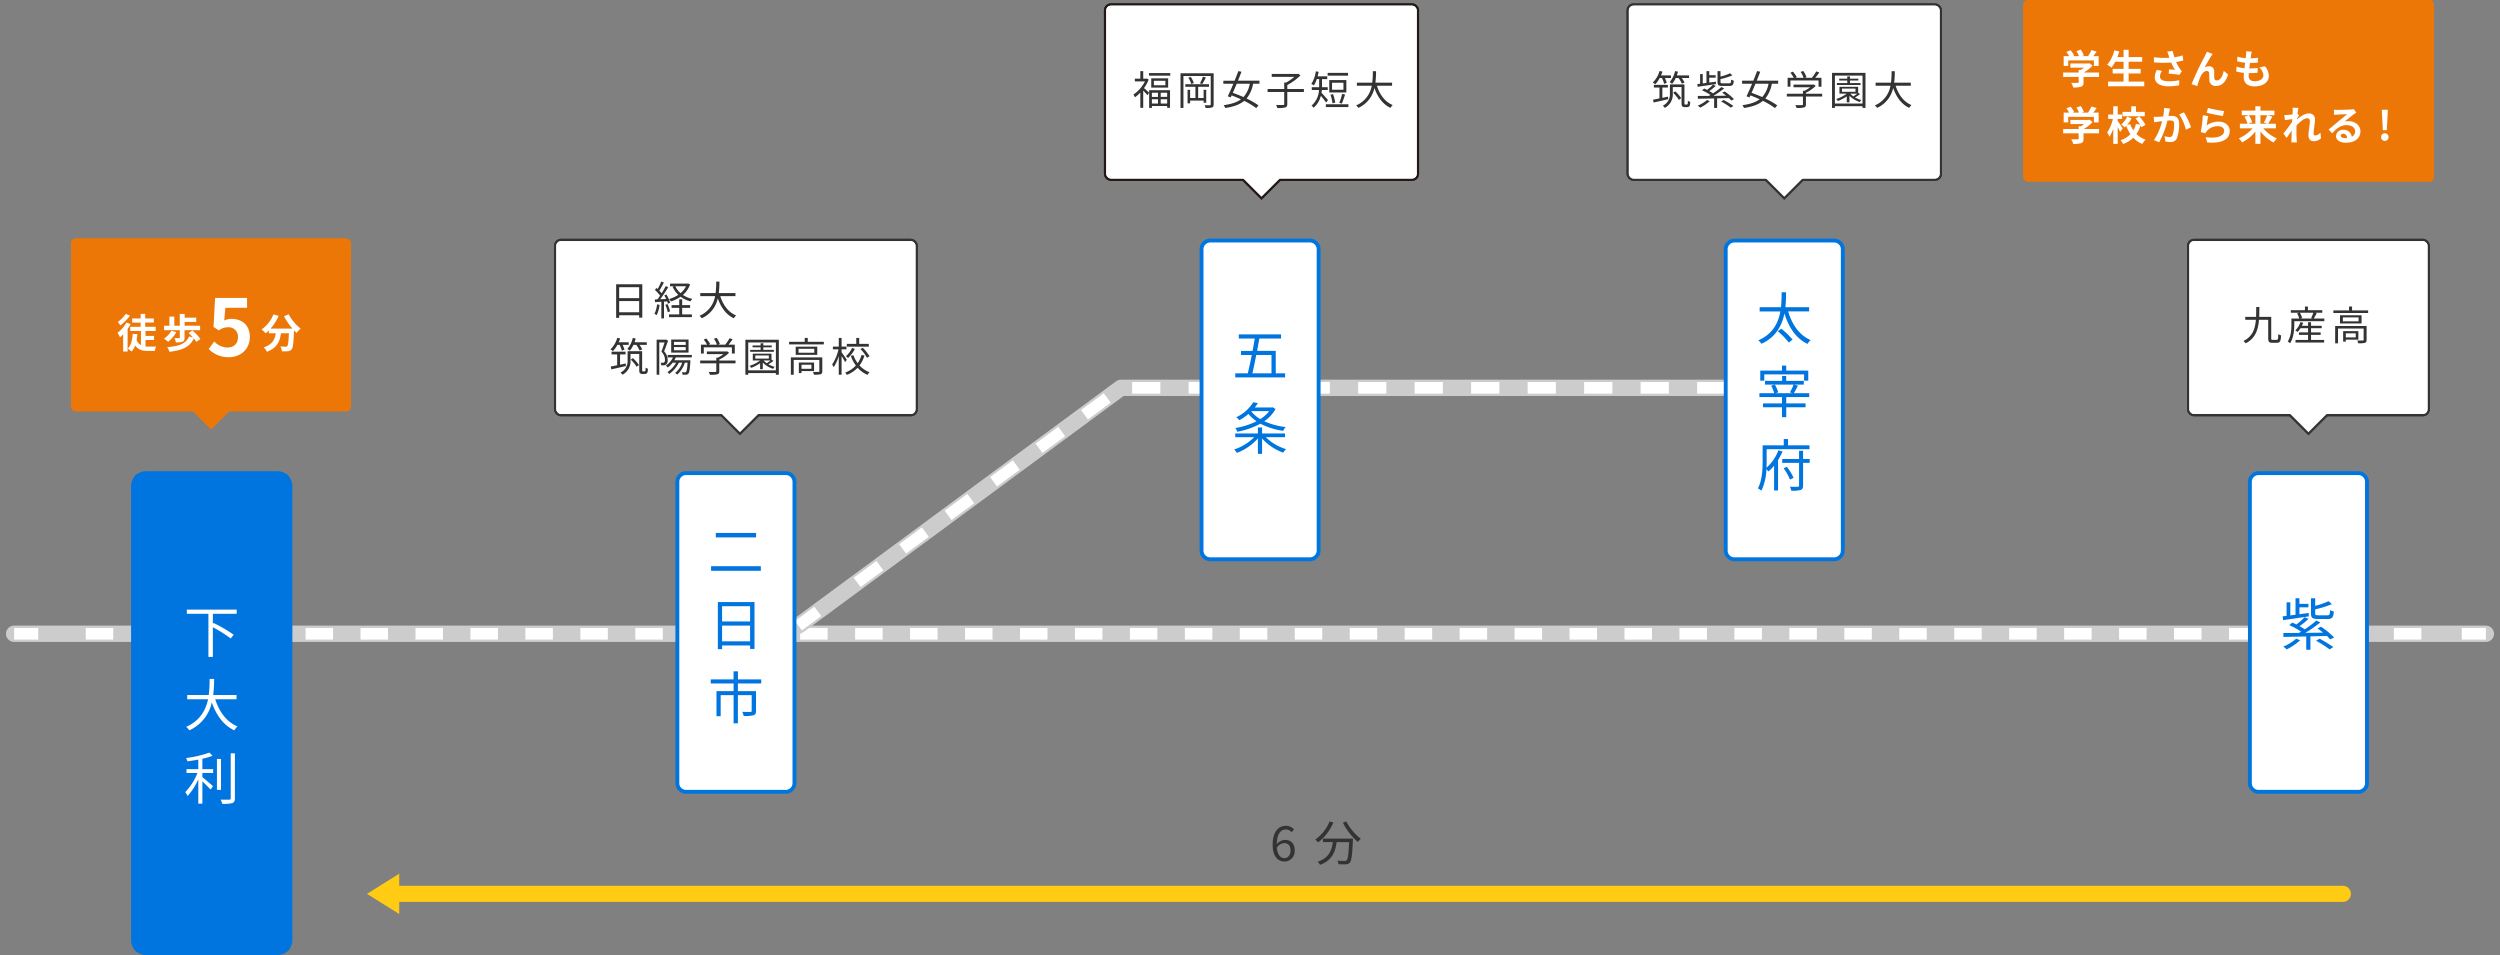 <svg id="nishitetsu_dazaifu" xmlns="http://www.w3.org/2000/svg" xmlns:xlink="http://www.w3.org/1999/xlink" width="1072.24" height="409.616" viewBox="0 0 1072.24 409.616">
  <rect x="0" y="0" width="1072.24" height="409.616" fill="#808080" stroke="none"/>
  <defs>
    <clipPath id="clip-path">
      <rect id="長方形_10237" data-name="長方形 10237" width="1072.24" height="409.616" fill="none"/>
    </clipPath>
  </defs>
  <g id="グループ_6783" data-name="グループ 6783">
    <g id="グループ_6782" data-name="グループ 6782" clip-path="url(#clip-path)">
      <line id="線_634" data-name="線 634" x2="1060.135" transform="translate(6.053 271.823)" fill="none" stroke="#ccc" stroke-linecap="round" stroke-linejoin="round" stroke-width="7"/>
      <line id="線_635" data-name="線 635" x2="10.345" transform="translate(6.053 271.823)" fill="none" stroke="#fff" stroke-miterlimit="10" stroke-width="5"/>
    </g>
  </g>
  <line id="線_636" data-name="線 636" x2="1008.871" transform="translate(36.779 271.823)" fill="none" stroke="#fff" stroke-miterlimit="10" stroke-width="5" stroke-dasharray="11.785 11.785"/>
  <g id="グループ_6785" data-name="グループ 6785">
    <g id="グループ_6784" data-name="グループ 6784" clip-path="url(#clip-path)">
      <line id="線_637" data-name="線 637" x2="10.345" transform="translate(1055.841 271.823)" fill="none" stroke="#fff" stroke-miterlimit="10" stroke-width="5"/>
    </g>
  </g>
  <path id="パス_12869" data-name="パス 12869" d="M198.01,198.214,336.359,96.181h288.8" transform="translate(144.421 70.151)" fill="none" stroke="#ccc" stroke-linecap="round" stroke-linejoin="round" stroke-width="7"/>
  <line id="線_638" data-name="線 638" y1="6.141" x2="8.325" transform="translate(342.431 262.224)" fill="none" stroke="#fff" stroke-miterlimit="10" stroke-width="5"/>
  <path id="パス_12870" data-name="パス 12870" d="M212.576,179.637,325.735,96.181H593.717" transform="translate(155.045 70.151)" fill="none" stroke="#fff" stroke-miterlimit="10" stroke-width="5" stroke-dasharray="12.116 12.116"/>
  <line id="線_639" data-name="線 639" x2="10.345" transform="translate(759.238 166.332)" fill="none" stroke="#fff" stroke-miterlimit="10" stroke-width="5"/>
  <g id="グループ_6787" data-name="グループ 6787">
    <g id="グループ_6786" data-name="グループ 6786" clip-path="url(#clip-path)">
      <path id="長方形_10239" data-name="長方形 10239" d="M2.146,0H48.079a2.145,2.145,0,0,1,2.145,2.145v132.4a2.146,2.146,0,0,1-2.146,2.146H2.146A2.146,2.146,0,0,1,0,134.544V2.146A2.146,2.146,0,0,1,2.146,0Z" transform="translate(964.965 202.923)" fill="#fff"/>
      <path id="パス_12871" data-name="パス 12871" d="M604.852,118.52a2.883,2.883,0,0,1,2.879,2.879v129.27a2.883,2.883,0,0,1-2.879,2.879h-42.8a2.882,2.882,0,0,1-2.879-2.879V121.4a2.882,2.882,0,0,1,2.879-2.879Zm0-1.66h-42.8a4.552,4.552,0,0,0-4.54,4.54v129.27a4.552,4.552,0,0,0,4.54,4.54h42.8a4.552,4.552,0,0,0,4.54-4.54V121.4a4.552,4.552,0,0,0-4.54-4.54" transform="translate(406.627 85.233)" fill="#0074df"/>
      <path id="パス_12872" data-name="パス 12872" d="M577.319,156.146c-3.95.6-8.116,1.211-11,1.622l-.194-1.648c.508-.047,1.065-.119,1.672-.192v-5.814h1.6v5.62l2.231-.291v-7.075H573.3v2.423h3.851v1.479H573.3v2.955l4-.534Zm-3.708,10.246a25.557,25.557,0,0,1-5.766,3.924,10.665,10.665,0,0,0-1.477-1.211,19.533,19.533,0,0,0,5.548-3.391Zm4.41-1.671v5.74h-1.793v-5.693c-3.732.073-7.172.145-9.762.194l-.073-1.695c1.842,0,4.142,0,6.71-.024.29-.169.605-.363.92-.557a37.562,37.562,0,0,0-5.062-2.81l1.307-1.065c.533.24,1.14.531,1.721.821a28.635,28.635,0,0,0,3.535-3.123l1.65.7a29.508,29.508,0,0,1-3.829,3.149c.847.46,1.622.922,2.252,1.333a44.868,44.868,0,0,0,4.968-3.756l1.719.8a62.011,62.011,0,0,1-6.443,4.481c2.445-.024,5.013-.048,7.606-.1-.8-.629-1.622-1.261-2.4-1.792l1.5-.752a32.2,32.2,0,0,1,5.62,4.628l-1.648.823a15.866,15.866,0,0,0-1.428-1.479Zm3.2-7.462c-2.349,0-2.956-.484-2.956-2.4v-6.494h1.8v3.27a32.774,32.774,0,0,0,5.764-2.011l1.38,1.283a43.219,43.219,0,0,1-7.144,2.229v1.7c0,.7.145.847,1.306.847h3.926c.9,0,1.09-.313,1.162-2.227a6.851,6.851,0,0,0,1.622.629c-.218,2.518-.775,3.173-2.615,3.173Zm.752,8.455a62.212,62.212,0,0,1,5.862,3.585l-1.575,1.017a48.12,48.12,0,0,0-5.837-3.73Z" transform="translate(412.911 108.215)" fill="#0074df"/>
      <path id="長方形_10240" data-name="長方形 10240" d="M3.19,0H64.181a3.19,3.19,0,0,1,3.19,3.19V202.529a3.191,3.191,0,0,1-3.191,3.191H3.191A3.191,3.191,0,0,1,0,202.529V3.19A3.19,3.19,0,0,1,3.19,0Z" transform="translate(57.125 202.996)" fill="#0074df"/>
      <path id="パス_12873" data-name="パス 12873" d="M95.266,118.664a4.621,4.621,0,0,1,4.614,4.616V317.964a4.621,4.621,0,0,1-4.614,4.616H38.929a4.619,4.619,0,0,1-4.614-4.616V123.279a4.619,4.619,0,0,1,4.614-4.616Zm0-1.8H38.929a6.437,6.437,0,0,0-6.418,6.419V317.964a6.437,6.437,0,0,0,6.418,6.419H95.266a6.437,6.437,0,0,0,6.418-6.419V123.279a6.437,6.437,0,0,0-6.418-6.419" transform="translate(23.712 85.233)" fill="#0074df"/>
      <path id="パス_12874" data-name="パス 12874" d="M57.5,152.985V157.3l.315-.365a59.89,59.89,0,0,1,8.6,5.017l-1.259,1.622A55.109,55.109,0,0,0,57.5,158.75v12.742H55.591V152.985H46.337v-1.792H67.726v1.792Z" transform="translate(33.796 110.274)" fill="#fff"/>
      <path id="パス_12875" data-name="パス 12875" d="M58.654,177.1c1.7,5.33,4.846,9.716,9.522,11.63a9.14,9.14,0,0,0-1.358,1.695c-4.652-2.2-7.727-6.492-9.641-11.991a16.954,16.954,0,0,1-9.665,11.991,5.2,5.2,0,0,0-1.358-1.477c6.008-2.617,8.431-7.269,9.425-11.848H46.64v-1.84h9.23a51.632,51.632,0,0,0,.363-6.879h1.939a56.669,56.669,0,0,1-.389,6.879h10v1.84Z" transform="translate(33.663 122.813)" fill="#fff"/>
      <path id="パス_12876" data-name="パス 12876" d="M53.285,193.763h4.626v1.648H53.285v1.767c1.091.849,3.851,3.224,4.553,3.853L56.8,202.508c-.726-.8-2.278-2.35-3.512-3.488v9.543H51.54v-10.44a26.048,26.048,0,0,1-4.6,7.147,11.705,11.705,0,0,0-.994-1.672,25.2,25.2,0,0,0,5.233-8.187h-4.7v-1.648H51.54v-4.093c-1.574.291-3.173.533-4.674.751a5.156,5.156,0,0,0-.559-1.428,47.429,47.429,0,0,0,10.006-2.35l1.332,1.382a29.573,29.573,0,0,1-4.36,1.283Zm7.995,8.866H59.535v-13.25H61.28Zm5.958-15.649v19.234c0,1.236-.339,1.793-1.09,2.108a16.5,16.5,0,0,1-4.36.313,7.178,7.178,0,0,0-.655-1.814c1.7.047,3.222.047,3.684.022.436,0,.629-.145.629-.605V186.98Z" transform="translate(33.51 136.129)" fill="#fff"/>
      <path id="長方形_10241" data-name="長方形 10241" d="M2.146,0H48.079a2.145,2.145,0,0,1,2.145,2.145v132.4a2.146,2.146,0,0,1-2.146,2.146H2.146A2.146,2.146,0,0,1,0,134.544V2.146A2.146,2.146,0,0,1,2.146,0Z" transform="translate(515.331 103.176)" fill="#fff"/>
      <path id="パス_12877" data-name="パス 12877" d="M344.852,60.841a2.883,2.883,0,0,1,2.879,2.879V192.99a2.883,2.883,0,0,1-2.879,2.879h-42.8a2.882,2.882,0,0,1-2.879-2.879V63.721a2.882,2.882,0,0,1,2.879-2.879Zm0-1.66h-42.8a4.552,4.552,0,0,0-4.54,4.54V192.99a4.552,4.552,0,0,0,4.54,4.54h42.8a4.552,4.552,0,0,0,4.54-4.54V63.721a4.552,4.552,0,0,0-4.54-4.54" transform="translate(216.993 43.164)" fill="#0074df"/>
      <path id="パス_12878" data-name="パス 12878" d="M327.74,99.627v1.743H306.35V99.627h5.4c.533-2.2,1.138-4.993,1.7-7.85h-4.628V90.01h4.965c.365-1.842.678-3.633.946-5.306h-6.857V82.935H326V84.7h-9.3c-.289,1.672-.631,3.488-.968,5.306h7.993v9.617Zm-12.379-7.85c-.557,2.883-1.138,5.667-1.646,7.85H321.9v-7.85Z" transform="translate(223.44 60.49)" fill="#0074df"/>
      <path id="パス_12879" data-name="パス 12879" d="M319.674,114.757a20.8,20.8,0,0,0,8.673,5.11,6.45,6.45,0,0,0-1.211,1.527,22.635,22.635,0,0,1-9.084-6.079V121.9h-1.793V115.29a23.159,23.159,0,0,1-9.012,6.2,7.49,7.49,0,0,0-1.162-1.479,21.623,21.623,0,0,0,8.576-5.256h-8.118v-1.6h9.716v-2.592h1.793v2.592h9.835v1.6Zm4.144-12.112a14.986,14.986,0,0,1-4.846,5.257,30.529,30.529,0,0,0,9.205,2.5,6.264,6.264,0,0,0-1.067,1.622,30.288,30.288,0,0,1-9.785-3.077,32.751,32.751,0,0,1-9.909,3.464,5.932,5.932,0,0,0-.821-1.6,31.827,31.827,0,0,0,9.083-2.883,16.633,16.633,0,0,1-3.464-3.149,20.92,20.92,0,0,1-3.948,2.689,5.879,5.879,0,0,0-1.285-1.285,16.8,16.8,0,0,0,7.268-6.419l2.009.363a15.585,15.585,0,0,1-1.332,1.868h7.388l.315-.073Zm-10.393,1.043a13.873,13.873,0,0,0,3.853,3.293,14.248,14.248,0,0,0,3.851-3.414h-7.583Z" transform="translate(223.246 72.762)" fill="#0074df"/>
      <path id="長方形_10242" data-name="長方形 10242" d="M2.146,0H48.079a2.145,2.145,0,0,1,2.145,2.145v132.4a2.146,2.146,0,0,1-2.146,2.146H2.146A2.146,2.146,0,0,1,0,134.544V2.146A2.146,2.146,0,0,1,2.146,0Z" transform="translate(740.148 103.176)" fill="#fff"/>
      <path id="パス_12880" data-name="パス 12880" d="M474.852,60.841a2.883,2.883,0,0,1,2.879,2.879V192.99a2.883,2.883,0,0,1-2.879,2.879h-42.8a2.882,2.882,0,0,1-2.879-2.879V63.721a2.882,2.882,0,0,1,2.879-2.879Zm0-1.66h-42.8a4.552,4.552,0,0,0-4.54,4.54V192.99a4.552,4.552,0,0,0,4.54,4.54h42.8a4.552,4.552,0,0,0,4.54-4.54V63.721a4.552,4.552,0,0,0-4.54-4.54" transform="translate(311.81 43.164)" fill="#0074df"/>
      <path id="パス_12881" data-name="パス 12881" d="M448.886,80.7c1.646,5.62,4.82,10.221,9.617,12.28a8.029,8.029,0,0,0-1.333,1.65c-4.917-2.352-8.042-7.051-9.883-13.083-1.019,5.038-3.538,10.15-9.885,13.031a5.412,5.412,0,0,0-1.33-1.475c6.3-2.715,8.6-7.607,9.47-12.4h-8.889V78.885h9.157a61.433,61.433,0,0,0,.266-6.4h1.913c-.024,1.866-.048,4.069-.292,6.4h10.176V80.7Zm-2.955,7.412a32.139,32.139,0,0,1,4.844,4.674l-1.6,1.261a32.784,32.784,0,0,0-4.749-4.87Z" transform="translate(318.053 52.871)" fill="#0074df"/>
      <path id="パス_12882" data-name="パス 12882" d="M447.857,104.17v2.713h8.285v1.648h-8.285v4.263H446.04v-4.263H437.9v-1.648h8.14V104.17h-9.69V102.5H442.7a17.991,17.991,0,0,0-1.307-3.246l1.574-.412a13.281,13.281,0,0,1,1.454,3.319l-1.164.339h7.293l-1.115-.339a21.845,21.845,0,0,0,1.575-3.343H438.749v-1.6h7.341V95.136h1.745v2.082h7.557v1.6H451.2l1.671.46c-.581,1.138-1.235,2.374-1.769,3.222h6.613v1.672Zm-9.423-7.049h-1.719V92.808h9.325V90.676h1.818v2.132H457.3v4.313h-1.793V94.456H438.434Z" transform="translate(318.257 66.136)" fill="#0074df"/>
      <path id="パス_12883" data-name="パス 12883" d="M446.533,114.22a26.851,26.851,0,0,1-1.913,3.684v13.031h-1.7V120.3a15.905,15.905,0,0,1-2.47,2.494,12.724,12.724,0,0,0-.823-.993,23.282,23.282,0,0,1-2.158,9.252,7.146,7.146,0,0,0-1.5-1.015c1.864-3.441,2.034-8.31,2.034-11.8v-6.66h9.06v-2.689h1.84v2.689h9.207v1.672H439.726v4.987c0,.9-.024,1.914-.071,2.955a18.6,18.6,0,0,0,5.086-7.46Zm11.652,4.87h-2.834v9.738c0,1.089-.266,1.624-1.017,1.888a12.854,12.854,0,0,1-4.069.316,5.218,5.218,0,0,0-.581-1.7c1.549.048,2.955.024,3.367.024.436-.024.581-.145.581-.557V119.09h-7.218v-1.648h7.218V113.93h1.719v3.512h2.834Zm-8.455,7.17a22.592,22.592,0,0,0-2.736-4.846l1.428-.6a22.4,22.4,0,0,1,2.857,4.723Z" transform="translate(317.982 79.422)" fill="#0074df"/>
      <rect id="長方形_10243" data-name="長方形 10243" width="133.161" height="74.115" rx="2" transform="translate(474.468 2.445)" fill="none" stroke="#231815" stroke-width="2"/>
      <rect id="長方形_10244" data-name="長方形 10244" width="133.161" height="74.115" rx="2" transform="translate(474.468 2.445)" fill="none" stroke="#231815" stroke-width="2"/>
      <rect id="長方形_10245" data-name="長方形 10245" width="25.724" height="25.724" transform="translate(522.859 66.184) rotate(-45)" fill="none" stroke="#231815" stroke-width="2"/>
      <rect id="長方形_10246" data-name="長方形 10246" width="133.161" height="74.115" rx="2" transform="translate(474.468 2.445)" fill="#fff"/>
      <rect id="長方形_10247" data-name="長方形 10247" width="133.161" height="74.115" rx="2" transform="translate(474.468 2.445)" fill="#fff"/>
      <rect id="長方形_10248" data-name="長方形 10248" width="25.724" height="25.724" transform="translate(522.859 66.184) rotate(-45)" fill="#fff"/>
      <path id="パス_12884" data-name="パス 12884" d="M287.848,25.822H296.8v7.535h-1.228V32.6h-6.551v.813h-1.174V26.929l-.726,1.036c-.361-.465-1.176-1.347-1.814-1.987v7.4h-1.245V26.825a14.5,14.5,0,0,1-2.316,2.039,5.814,5.814,0,0,0-.657-1.159,15.013,15.013,0,0,0,4.962-5.667h-4.339V20.863h2.35V17.646h1.245v3.217h1.384l.24-.052.709.465a15.993,15.993,0,0,1-2.006,3.649c.605.465,1.85,1.607,2.214,1.968Zm9.057-6.24h-9.126V18.476H296.9Zm-.9,5.133h-7.26V20.74h7.26Zm-6.983,3.976h2.629v-1.78h-2.629Zm0,2.852h2.629V29.694h-2.629Zm5.792-9.766h-4.927V23.7h4.927Zm.759,5.134h-2.765v1.78h2.765Zm0,2.781h-2.765v1.849h2.765Z" transform="translate(205.016 12.87)" fill="#333"/>
      <path id="パス_12885" data-name="パス 12885" d="M306.987,31.492c0,.761-.19,1.14-.707,1.349a8.749,8.749,0,0,1-2.748.208,4.7,4.7,0,0,0-.451-1.176c1.02.052,1.971.035,2.248.017.294-.017.4-.1.4-.415V19.359h-11.7V33.032H292.78V18.166h14.207Zm-4.3-.69v-.917h-5.788V31.06H295.8V25.253h1.09v3.526h2.281v-4.8h-4.322V22.868h10.163v1.107h-4.667v4.8h2.333V25.253h1.124V30.8Zm-5.563-11.08a8.188,8.188,0,0,1,1.347,2.644l-1.089.4a8.748,8.748,0,0,0-1.278-2.679Zm6.532.259a27.577,27.577,0,0,1-1.572,2.817l-.986-.329a16.275,16.275,0,0,0,1.3-2.834Z" transform="translate(213.542 13.25)" fill="#333"/>
      <path id="パス_12886" data-name="パス 12886" d="M316.156,23.039a13.531,13.531,0,0,1-2.8,6.343,32.256,32.256,0,0,1,5.115,2.938L317.5,33.5a31.883,31.883,0,0,0-5.167-3.111c-1.866,1.555-4.458,2.523-8.125,3.059a4.662,4.662,0,0,0-.673-1.211c3.319-.448,5.686-1.243,7.414-2.523-1.332-.605-2.7-1.174-3.993-1.66-.138.294-.277.588-.4.849l-1.262-.469c.692-1.416,1.556-3.369,2.4-5.392h-4.3v-1.3h4.839c.586-1.435,1.141-2.852,1.589-4.1l1.366.24c-.448,1.195-.968,2.508-1.52,3.856h9.212v1.3Zm-7.018,0c-.571,1.366-1.141,2.713-1.677,3.907,1.453.5,3.025,1.122,4.564,1.816a11.6,11.6,0,0,0,2.713-5.722Z" transform="translate(221.288 12.871)" fill="#333"/>
      <path id="パス_12887" data-name="パス 12887" d="M329.943,26.109h-7.12v5.167c0,.865-.225,1.262-.865,1.47a12.731,12.731,0,0,1-3.405.225A6.091,6.091,0,0,0,318,31.657c1.384.052,2.663.052,3.025.036.38-.017.484-.1.484-.417V26.109H314.37V24.831h7.139V22.064h.813a21.892,21.892,0,0,0,3.559-2.454H316.15V18.365h11.082l.31-.069.932.711a26.053,26.053,0,0,1-5.65,4.13v1.695h7.12Z" transform="translate(229.289 13.344)" fill="#333"/>
      <path id="パス_12888" data-name="パス 12888" d="M331.546,31.083a32.785,32.785,0,0,0-2.246-2.905,9.658,9.658,0,0,1-3.128,5.134,3.555,3.555,0,0,0-.865-.9,9.489,9.489,0,0,0,3.2-6.724H325.41V24.5h3.163V21.023h-1a13.513,13.513,0,0,1-1.245,2.7,8.51,8.51,0,0,0-1.107-.623,13.265,13.265,0,0,0,1.92-5.409l1.226.225c-.121.657-.275,1.314-.45,1.935h4.131v1.176H329.8V24.5h2.454V25.69h-2.523c-.036.4-.086.794-.156,1.192.69.726,2.385,2.646,2.8,3.146Zm9.576,1.935H331.46V31.807h9.662Zm-.156-13.465h-8.745V18.361h8.745Zm-.726,7.208h-7.327V21.438h7.327Zm-5.928,4.65a19.172,19.172,0,0,0-.88-3.682l1.088-.277a17.146,17.146,0,0,1,.951,3.665Zm4.683-8.834H334.1V25.6h4.891Zm-1.779,8.661a24.31,24.31,0,0,0,1.211-3.889l1.278.294c-.432,1.314-.967,2.921-1.4,3.87Z" transform="translate(237.203 12.9)" fill="#333"/>
      <path id="パス_12889" data-name="パス 12889" d="M345.238,23.88c1.209,3.8,3.457,6.931,6.793,8.3a6.555,6.555,0,0,0-.968,1.211c-3.319-1.574-5.513-4.633-6.878-8.555a12.1,12.1,0,0,1-6.9,8.555,3.678,3.678,0,0,0-.967-1.055,11.216,11.216,0,0,0,6.722-8.451h-6.376V22.566h6.585a37.107,37.107,0,0,0,.259-4.91h1.382a40.457,40.457,0,0,1-.275,4.91h7.137V23.88Z" transform="translate(245.299 12.878)" fill="#333"/>
      <rect id="長方形_10249" data-name="長方形 10249" width="102.159" height="74.115" rx="2" transform="translate(938.997 103.427)" fill="none" stroke="#333" stroke-miterlimit="10" stroke-width="2"/>
      <rect id="長方形_10250" data-name="長方形 10250" width="102.159" height="74.115" rx="2" transform="translate(938.997 103.427)" fill="none" stroke="#333" stroke-miterlimit="10" stroke-width="2"/>
      <rect id="長方形_10251" data-name="長方形 10251" width="25.724" height="25.724" transform="translate(971.888 167.166) rotate(-45)" fill="none" stroke="#333" stroke-miterlimit="10" stroke-width="2"/>
      <rect id="長方形_10252" data-name="長方形 10252" width="102.159" height="74.115" rx="2" transform="translate(938.997 103.427)" fill="#fff"/>
      <rect id="長方形_10253" data-name="長方形 10253" width="102.159" height="74.115" rx="2" transform="translate(938.997 103.427)" fill="#fff"/>
      <rect id="長方形_10254" data-name="長方形 10254" width="25.724" height="25.724" transform="translate(971.888 167.166) rotate(-45)" fill="#fff"/>
      <path id="パス_12890" data-name="パス 12890" d="M570.725,90.225c.484,0,.571-.413.623-2.487a3.644,3.644,0,0,0,1.193.569c-.123,2.4-.45,3.18-1.728,3.18h-2.041c-1.33,0-1.747-.415-1.747-1.987V81.636h-3.957c-.363,4.322-1.574,7.984-5.738,10.094a3.791,3.791,0,0,0-.951-1.02c3.907-1.849,5.029-5.15,5.359-9.074h-4.564V80.358h4.65c.05-1.349.05-2.767.05-4.22h1.366c-.017,1.437-.017,2.853-.087,4.22h4.65v.017h.517v9.143c0,.6.086.707.64.707Z" transform="translate(405.802 55.532)" fill="#333"/>
      <path id="パス_12891" data-name="パス 12891" d="M583.074,81.162V82.3H570.18v1.539c0,2.262-.294,5.65-1.814,7.95a5.6,5.6,0,0,0-.986-.813c1.4-2.143,1.572-5.1,1.572-7.137v-2.68h3.355a9.536,9.536,0,0,0-.917-2.229l.88-.242h-3.576V77.584h6.067V76.029h1.261v1.555h6.172V78.69h-3.009l.64.156c-.432.813-.9,1.677-1.3,2.316Zm-5.7,9.178h5.619v1.107H570.716V90.339h5.375V88.162h-3.9V87.125h3.9V85.31h-3.25a10.948,10.948,0,0,1-1.228,1.607,7.1,7.1,0,0,0-1-.623,9.062,9.062,0,0,0,2.214-3.6l1.157.278a9.625,9.625,0,0,1-.571,1.3h2.679V82.735h1.28v1.539h4.579V85.31H577.37v1.814h4.13v1.038h-4.13ZM572.582,78.69a7.359,7.359,0,0,1,.951,2.246l-.776.225h5.269l-.6-.206a20.343,20.343,0,0,0,.934-2.265Z" transform="translate(413.825 55.453)" fill="#333"/>
      <path id="パス_12892" data-name="パス 12892" d="M593.6,77.672v1.122H578.7V77.672h6.706V76.029h1.3v1.643Zm-.656,12.616c0,.693-.157,1.074-.692,1.3a10.966,10.966,0,0,1-2.9.19,5.2,5.2,0,0,0-.415-1.193c1.105.036,2.073.036,2.387,0,.292,0,.344-.085.344-.327V85.466H580.687v6.343h-1.226V84.377h13.482Zm-2.162-7h-9.247V79.763h9.247Zm-1.278-2.61h-6.741v1.677H589.5Zm-5.479,9.539v.865h-1.141v-4.51h6.533v3.645Zm0-.949h4.251V87.505h-4.251Z" transform="translate(422.081 55.453)" fill="#333"/>
      <rect id="長方形_10255" data-name="長方形 10255" width="133.287" height="74.115" rx="2" transform="translate(698.616 2.445)" fill="none" stroke="#333" stroke-miterlimit="10" stroke-width="2"/>
      <rect id="長方形_10256" data-name="長方形 10256" width="133.287" height="74.115" rx="2" transform="translate(698.616 2.445)" fill="none" stroke="#333" stroke-miterlimit="10" stroke-width="2"/>
      <rect id="長方形_10257" data-name="長方形 10257" width="25.724" height="25.724" transform="translate(747.071 66.184) rotate(-45)" fill="none" stroke="#333" stroke-miterlimit="10" stroke-width="2"/>
      <rect id="長方形_10258" data-name="長方形 10258" width="133.287" height="74.115" rx="2" transform="translate(698.616 2.445)" fill="#fff"/>
      <rect id="長方形_10259" data-name="長方形 10259" width="133.287" height="74.115" rx="2" transform="translate(698.616 2.445)" fill="#fff"/>
      <rect id="長方形_10260" data-name="長方形 10260" width="25.724" height="25.724" transform="translate(747.071 66.184) rotate(-45)" fill="#fff"/>
      <path id="パス_12893" data-name="パス 12893" d="M412.874,20.629a12.024,12.024,0,0,1-1.9,2.679,10.711,10.711,0,0,0-1.072-.726,11.449,11.449,0,0,0,2.923-4.994l1.226.311a13.189,13.189,0,0,1-.64,1.624h4.3v1.107H415.1a12.369,12.369,0,0,1,.813,2.041l-1.124.465a12.011,12.011,0,0,0-.967-2.506Zm3.663,9.091c-2.195.519-4.545,1.038-6.255,1.416l-.277-1.192c.759-.156,1.71-.344,2.764-.571v-4.65h-2.385V23.567h6v1.157h-2.368v4.408l2.419-.519Zm7.813,2.3a.757.757,0,0,0,.363-.069.481.481,0,0,0,.19-.327c.033-.209.052-.657.069-1.245a3.128,3.128,0,0,0,.984.5,7.429,7.429,0,0,1-.171,1.539,1.138,1.138,0,0,1-.5.552,2.1,2.1,0,0,1-.83.156h-.882a1.5,1.5,0,0,1-.967-.311c-.261-.242-.363-.5-.363-1.693v-6.6h-3.751v2.7a6.509,6.509,0,0,1-3.44,6.222,4.867,4.867,0,0,0-.847-.934,5.407,5.407,0,0,0,3.042-5.323V23.36h6.241v7.865c0,.4.016.638.1.707a.43.43,0,0,0,.277.086Zm-4.6-11.39a10.574,10.574,0,0,1-1.555,2.506,6.128,6.128,0,0,0-1.072-.726,11.256,11.256,0,0,0,2.367-4.77l1.228.294c-.156.536-.329,1.072-.5,1.589h5.256v1.107h-3.13A10.439,10.439,0,0,1,423.52,22.6l-1.14.45a13.728,13.728,0,0,0-1.4-2.421Zm-.19,5.7a17.183,17.183,0,0,1,2.542,2.955l-.987.726a17.451,17.451,0,0,0-2.487-3.042Z" transform="translate(298.965 12.827)" fill="#333"/>
      <path id="パス_12894" data-name="パス 12894" d="M428.935,23.195c-2.817.432-5.792.865-7.848,1.159l-.137-1.176c.361-.035.759-.086,1.192-.138V18.89h1.141V22.9l1.589-.208V17.647h1.193v1.729h2.748V20.43h-2.748v2.108l2.852-.38Zm-2.644,7.31a18.135,18.135,0,0,1-4.114,2.8,7.731,7.731,0,0,0-1.055-.863,13.969,13.969,0,0,0,3.96-2.419Zm3.146-1.192v4.1h-1.28V29.348c-2.661.052-5.115.1-6.964.138l-.054-1.211c1.314,0,2.956,0,4.789-.017.208-.121.432-.259.657-.4a26.722,26.722,0,0,0-3.613-2.006l.934-.761c.38.173.813.38,1.226.588a20.6,20.6,0,0,0,2.523-2.229l1.176.5A20.832,20.832,0,0,1,426.1,26.2c.607.329,1.159.657,1.608.951a31.9,31.9,0,0,0,3.543-2.679l1.228.569a44.213,44.213,0,0,1-4.6,3.2c1.743-.017,3.576-.036,5.425-.069-.571-.45-1.159-.9-1.71-1.281l1.07-.534a22.989,22.989,0,0,1,4.012,3.3l-1.176.588a10.993,10.993,0,0,0-1.02-1.053Zm2.281-5.323c-1.676,0-2.108-.346-2.108-1.712V17.647h1.278V19.98A23.342,23.342,0,0,0,435,18.545l.984.918a31.219,31.219,0,0,1-5.1,1.589v1.211c0,.5.105.6.934.6h2.8c.64,0,.776-.225.83-1.591a4.819,4.819,0,0,0,1.159.45c-.156,1.8-.555,2.265-1.868,2.265Zm.536,6.032a44.306,44.306,0,0,1,4.183,2.558l-1.124.725a34.744,34.744,0,0,0-4.166-2.661Z" transform="translate(307.025 12.871)" fill="#333"/>
      <path id="パス_12895" data-name="パス 12895" d="M444.807,23.039a13.531,13.531,0,0,1-2.8,6.343,32.259,32.259,0,0,1,5.115,2.938l-.967,1.176a31.883,31.883,0,0,0-5.167-3.111c-1.866,1.555-4.458,2.523-8.125,3.059a4.66,4.66,0,0,0-.673-1.211c3.319-.448,5.686-1.243,7.414-2.523-1.332-.605-2.7-1.174-3.993-1.66-.138.294-.277.588-.4.849l-1.262-.469c.692-1.416,1.556-3.369,2.4-5.392h-4.3v-1.3h4.839c.586-1.435,1.141-2.852,1.589-4.1l1.366.24c-.448,1.195-.968,2.508-1.52,3.856h9.212v1.3Zm-7.018,0c-.571,1.366-1.141,2.713-1.677,3.907,1.453.5,3.025,1.122,4.564,1.816a11.6,11.6,0,0,0,2.713-5.722Z" transform="translate(315.121 12.871)" fill="#333"/>
      <path id="パス_12896" data-name="パス 12896" d="M458.308,28.554h-6.966v3.371c0,.761-.206,1.141-.83,1.33a12.72,12.72,0,0,1-3.179.209,5.593,5.593,0,0,0-.536-1.228c1.314.035,2.487.035,2.817.017.363-.017.45-.1.45-.363V28.554H443.15V27.361h6.914V26.118h.657a14.643,14.643,0,0,0,2.437-1.52h-7.139V23.454h8.436l.258-.069.83.624a15.428,15.428,0,0,1-4.2,2.919v.432h6.966Zm-13.6-4.2h-1.226v-3.82h2.644a14.335,14.335,0,0,0-1.453-2.162l1.072-.482a11.532,11.532,0,0,1,1.66,2.35l-.588.294h3.526a10.242,10.242,0,0,0-1.28-2.523l1.124-.415a10.654,10.654,0,0,1,1.4,2.644l-.744.294H453.9a18.687,18.687,0,0,0,1.85-2.75l1.33.451c-.534.776-1.174,1.607-1.762,2.3H458v3.82h-1.245V21.675H444.7Z" transform="translate(323.216 12.835)" fill="#333"/>
      <path id="パス_12897" data-name="パス 12897" d="M468.707,18.077V33.1h-1.262V32.37H455.588V33.1H454.36V18.077Zm-1.262,1.174H455.588v11.96h11.857Zm-1.055,7.882a14.907,14.907,0,0,1-2.16,1.468,11.339,11.339,0,0,0,2.731,1.124,3.7,3.7,0,0,0-.709.847,11.182,11.182,0,0,1-4.425-2.681V30.71h-1.157V28.154a18.714,18.714,0,0,1-3.8,1.987,5.648,5.648,0,0,0-.744-.865,14.465,14.465,0,0,0,4.547-2.3H457.54V24.057h8.019v2.575Zm.19-3.872H456.434v-.83h4.46V21.342h-3.457v-.794h3.457v-.967h1.157v.967h3.613v.794h-3.613v1.089h4.529Zm-7.967,2.921h5.807V24.818h-5.807Zm3.576.8a7.5,7.5,0,0,0,1.332,1.176c.536-.363,1.141-.8,1.624-1.176Z" transform="translate(331.392 13.185)" fill="#333"/>
      <path id="パス_12898" data-name="パス 12898" d="M473.89,23.88c1.207,3.8,3.455,6.931,6.791,8.3a6.558,6.558,0,0,0-.968,1.211c-3.319-1.574-5.513-4.633-6.878-8.555a12.1,12.1,0,0,1-6.9,8.555,3.654,3.654,0,0,0-.967-1.055,11.216,11.216,0,0,0,6.722-8.451h-6.374V22.566H471.9a37.1,37.1,0,0,0,.259-4.91h1.382a40.112,40.112,0,0,1-.275,4.91H480.4V23.88Z" transform="translate(339.131 12.878)" fill="#333"/>
      <rect id="長方形_10261" data-name="長方形 10261" width="154.039" height="74.115" rx="2" transform="translate(238.606 103.427)" fill="none" stroke="#333" stroke-miterlimit="10" stroke-width="2"/>
      <rect id="長方形_10262" data-name="長方形 10262" width="154.039" height="74.115" rx="2" transform="translate(238.606 103.427)" fill="none" stroke="#333" stroke-miterlimit="10" stroke-width="2"/>
      <rect id="長方形_10263" data-name="長方形 10263" width="25.724" height="25.724" transform="translate(299.166 167.166) rotate(-45)" fill="none" stroke="#333" stroke-miterlimit="10" stroke-width="2"/>
      <rect id="長方形_10264" data-name="長方形 10264" width="154.039" height="74.115" rx="2" transform="translate(238.606 103.427)" fill="#fff"/>
      <rect id="長方形_10265" data-name="長方形 10265" width="154.039" height="74.115" rx="2" transform="translate(238.606 103.427)" fill="#fff"/>
      <rect id="長方形_10266" data-name="長方形 10266" width="25.724" height="25.724" transform="translate(299.166 167.166) rotate(-45)" fill="#fff"/>
      <path id="パス_12899" data-name="パス 12899" d="M164.027,70.506V84.834h-1.349V83.781h-8.572V84.9h-1.3v-14.4Zm-9.921,5.928h8.572V71.768h-8.572Zm8.572,1.262h-8.572v4.821h8.572Z" transform="translate(111.453 51.424)" fill="#333"/>
      <path id="パス_12900" data-name="パス 12900" d="M164.53,79.817a15.234,15.234,0,0,1-1.226,4.389,4.647,4.647,0,0,0-1-.484,12.366,12.366,0,0,0,1.122-4.112Zm1.885-1.382v7.189h-1.143V78.5c-.984.05-1.918.1-2.712.154l-.1-1.141,1.141-.05c.363-.467.759-1.02,1.14-1.591a16.169,16.169,0,0,0-2.229-2.437l.657-.846c.171.137.327.294.5.448a21.757,21.757,0,0,0,1.555-3.215l1.124.45c-.588,1.141-1.314,2.506-1.954,3.474a13.882,13.882,0,0,1,1,1.122c.673-1.07,1.3-2.177,1.747-3.092l1.086.482a59.541,59.541,0,0,1-3.438,5.152l2.558-.1a13.187,13.187,0,0,0-.813-1.556l.9-.361a13.675,13.675,0,0,1,1.626,3.524l-.968.432a8.032,8.032,0,0,0-.311-1Zm1.5,1.053a15.855,15.855,0,0,1,1.105,3.146l-.984.329a17.058,17.058,0,0,0-1.053-3.163Zm6.291,4.441h4.166v1.159h-9.818V83.929h4.389V81.112h-3.282V79.953h3.282V77.466h1.262v2.487h3.405v1.159h-3.405Zm3.405-12.894a10.711,10.711,0,0,1-3.094,4.546,11.643,11.643,0,0,0,4.045,1.677,6.846,6.846,0,0,0-.8,1.07,12.555,12.555,0,0,1-4.235-1.987,15.6,15.6,0,0,1-4.164,2.023,5.065,5.065,0,0,0-.744-1.055,13.654,13.654,0,0,0,3.922-1.781,11.028,11.028,0,0,1-2.452-3.455l.69-.227h-1.78v-1.14h7.5l.24-.052Zm-6.326.813a8.869,8.869,0,0,0,2.229,2.957,9.531,9.531,0,0,0,2.35-2.957Z" transform="translate(118.376 50.928)" fill="#333"/>
      <path id="パス_12901" data-name="パス 12901" d="M182.39,76.06c1.207,3.8,3.455,6.931,6.791,8.3a6.556,6.556,0,0,0-.968,1.211c-3.319-1.574-5.513-4.633-6.878-8.555a12.1,12.1,0,0,1-6.9,8.555,3.654,3.654,0,0,0-.967-1.055,11.209,11.209,0,0,0,6.722-8.451h-6.374V74.746H180.4a37.373,37.373,0,0,0,.258-4.91h1.382a40.094,40.094,0,0,1-.275,4.91H188.9V76.06Z" transform="translate(126.522 50.936)" fill="#333"/>
      <path id="パス_12902" data-name="パス 12902" d="M154.374,86.808a12.022,12.022,0,0,1-1.9,2.679,10.711,10.711,0,0,0-1.072-.726,11.45,11.45,0,0,0,2.923-4.994l1.226.311a13.2,13.2,0,0,1-.64,1.624h4.3v1.107H156.6a12.372,12.372,0,0,1,.813,2.041l-1.124.465a12.011,12.011,0,0,0-.967-2.506Zm3.663,9.091c-2.195.519-4.545,1.038-6.255,1.416l-.277-1.192c.759-.156,1.71-.344,2.764-.571V90.9h-2.385V89.746h6V90.9h-2.367v4.408l2.419-.519Zm7.813,2.3a.757.757,0,0,0,.363-.069.482.482,0,0,0,.19-.327c.033-.209.052-.657.069-1.245a3.128,3.128,0,0,0,.984.5,7.427,7.427,0,0,1-.171,1.539,1.138,1.138,0,0,1-.5.552,2.1,2.1,0,0,1-.83.156h-.882a1.5,1.5,0,0,1-.967-.311c-.261-.242-.363-.5-.363-1.693V90.7h-3.751v2.7a6.509,6.509,0,0,1-3.44,6.222,4.868,4.868,0,0,0-.847-.934,5.407,5.407,0,0,0,3.042-5.323v-3.82h6.241V97.4c0,.4.016.638.1.707a.43.43,0,0,0,.277.086Zm-4.6-11.39a10.575,10.575,0,0,1-1.555,2.506,6.128,6.128,0,0,0-1.072-.726,11.256,11.256,0,0,0,2.367-4.77l1.228.294c-.156.536-.329,1.072-.5,1.589h5.256v1.107h-3.13a10.433,10.433,0,0,1,1.176,1.971l-1.14.45a13.726,13.726,0,0,0-1.4-2.421Zm-.19,5.7a17.185,17.185,0,0,1,2.542,2.955l-.987.726a17.453,17.453,0,0,0-2.487-3.042Z" transform="translate(110.425 61.096)" fill="#333"/>
      <path id="パス_12903" data-name="パス 12903" d="M167.758,84.718c-.519,1.416-1.14,3.18-1.71,4.547a5.338,5.338,0,0,1,1.537,3.7,2.369,2.369,0,0,1-.673,1.971,1.879,1.879,0,0,1-.9.311,8.67,8.67,0,0,1-1.159.033,2.6,2.6,0,0,0-.327-1.14,5.1,5.1,0,0,0,1,.017,1.047,1.047,0,0,0,.553-.138,1.525,1.525,0,0,0,.346-1.176,4.874,4.874,0,0,0-1.537-3.421c.5-1.262,1-2.8,1.364-3.976H163.99V99.305h-1.14V84.269h3.87l.209-.052Zm3.319,7.156a10.438,10.438,0,0,1-.638,1.228h6.914s-.019.344-.036.517c-.208,3.457-.432,4.752-.865,5.219a1.187,1.187,0,0,1-.915.432,9.192,9.192,0,0,1-1.555,0,3.33,3.33,0,0,0-.294-1.07c.571.052,1.089.069,1.314.069s.361-.017.483-.175c.259-.294.467-1.33.64-3.957h-1.176a11.462,11.462,0,0,1-3.284,5.115,10.446,10.446,0,0,0-.846-.744,9.447,9.447,0,0,0,2.99-4.372h-1.435a13.019,13.019,0,0,1-4.131,4.839,4.189,4.189,0,0,0-.742-.83,11.117,11.117,0,0,0,3.682-4.009h-1.453a11.168,11.168,0,0,1-2.075,2.058,6.137,6.137,0,0,0-.846-.813,8.888,8.888,0,0,0,3.059-3.509h-2.283V90.819H177.94v1.055ZM176.54,89.8h-7.45V84.215h7.45Zm-1.211-4.6h-5.046v1.313h5.046Zm0,2.246h-5.046v1.366h5.046Z" transform="translate(118.776 61.423)" fill="#333"/>
      <path id="パス_12904" data-name="パス 12904" d="M188.808,94.734h-6.966V98.1c0,.761-.206,1.141-.83,1.33a12.721,12.721,0,0,1-3.179.209,5.594,5.594,0,0,0-.536-1.228c1.314.035,2.487.035,2.817.017.363-.017.45-.1.45-.363V94.734H173.65V93.541h6.914V92.3h.657a14.641,14.641,0,0,0,2.437-1.52h-7.139V89.634h8.436l.258-.069.83.624a15.427,15.427,0,0,1-4.2,2.919v.432h6.966Zm-13.6-4.2h-1.226v-3.82h2.644a14.341,14.341,0,0,0-1.453-2.162l1.072-.482a11.531,11.531,0,0,1,1.66,2.35l-.588.294h3.526a10.241,10.241,0,0,0-1.28-2.523l1.124-.415a10.656,10.656,0,0,1,1.4,2.644l-.744.294H184.4a18.69,18.69,0,0,0,1.85-2.75l1.33.451c-.534.776-1.174,1.607-1.762,2.3H188.5v3.82h-1.245v-2.68H175.2Z" transform="translate(126.653 61.104)" fill="#333"/>
      <path id="パス_12905" data-name="パス 12905" d="M199.207,84.256v15.02h-1.262v-.726H186.088v.726H184.86V84.256Zm-1.262,1.174H186.088v11.96h11.856Zm-1.055,7.882a14.9,14.9,0,0,1-2.16,1.468A11.337,11.337,0,0,0,197.46,95.9a3.7,3.7,0,0,0-.709.847,11.182,11.182,0,0,1-4.425-2.681v2.817h-1.157V94.333a18.715,18.715,0,0,1-3.8,1.987,5.652,5.652,0,0,0-.744-.865,14.466,14.466,0,0,0,4.547-2.3H188.04V90.236h8.019v2.575Zm.19-3.872H186.934v-.83h4.46V87.521h-3.457v-.794h3.457v-.967h1.157v.967h3.613v.794H192.55v1.089h4.529Zm-7.967,2.921h5.807V91h-5.807Zm3.576.8a7.5,7.5,0,0,0,1.332,1.176c.536-.363,1.141-.8,1.624-1.176Z" transform="translate(134.83 61.453)" fill="#333"/>
      <path id="パス_12906" data-name="パス 12906" d="M210.6,85.459v1.122H195.7V85.459h6.706V83.816h1.3v1.643Zm-.655,12.617c0,.692-.157,1.072-.692,1.3a11.062,11.062,0,0,1-2.9.189,5.208,5.208,0,0,0-.415-1.193c1.105.036,2.073.036,2.387,0,.292,0,.344-.085.344-.327V93.253H197.687V99.6h-1.226V92.165h13.482Zm-2.162-7h-9.247V87.55h9.247Zm-1.278-2.61h-6.741v1.677H206.5Zm-5.479,9.539v.865h-1.141V94.36h6.534v3.645Zm0-.949h4.251V95.292h-4.251Z" transform="translate(142.736 61.132)" fill="#333"/>
      <path id="パス_12907" data-name="パス 12907" d="M211.952,94.17c-.294-.588-.967-1.728-1.52-2.627v8.038h-1.211V91.543a17.975,17.975,0,0,1-2.177,4.821,5.843,5.843,0,0,0-.673-1.14,19.436,19.436,0,0,0,2.731-6.518h-2.4V87.515h2.523v-3.7h1.211v3.7h2.091v1.192h-2.091v1.314c.519.64,1.92,2.661,2.246,3.163Zm8.3-2.8a13.555,13.555,0,0,1-2.127,4.237,10.972,10.972,0,0,0,4.3,2.919,4.313,4.313,0,0,0-.882,1.107,11.865,11.865,0,0,1-4.233-3.042,12.218,12.218,0,0,1-4.633,3.061,7.721,7.721,0,0,0-.674-1,11.475,11.475,0,0,0,4.546-3.025,15.614,15.614,0,0,1-2.162-4.112L215.5,91.2a13.236,13.236,0,0,0,1.831,3.44,11.046,11.046,0,0,0,1.645-3.545Zm-4.131-2.833a13.844,13.844,0,0,1-2.955,3.907,4.88,4.88,0,0,0-.88-.8,10.67,10.67,0,0,0,2.661-3.58Zm5.98-.987h-9.42V86.356h4.045v-2.54h1.261v2.54H222.1Zm-2.575.469a18.484,18.484,0,0,1,2.886,3.663l-1.09.624a16.642,16.642,0,0,0-2.8-3.735Z" transform="translate(150.519 61.132)" fill="#333"/>
      <path id="パス_12908" data-name="パス 12908" d="M97.01,223.14a3.469,3.469,0,0,0,3.459,3.459H934.021a3.459,3.459,0,1,0,0-6.917H100.469a3.469,3.469,0,0,0-3.459,3.459" transform="translate(70.755 160.227)" fill="#ffcb13"/>
      <path id="パス_12909" data-name="パス 12909" d="M104.845,216.681v17.294L91.01,225.328Z" transform="translate(66.379 158.039)" fill="#ffcb13"/>
      <path id="パス_12910" data-name="パス 12910" d="M315.627,213.04c0-5.951,2.677-8.232,5.643-8.232a4.671,4.671,0,0,1,3.547,1.555l-1.058,1.183a3.2,3.2,0,0,0-2.426-1.162c-2.1,0-3.837,1.6-3.919,6.305a4.755,4.755,0,0,1,3.462-1.845c2.551,0,4.211,1.534,4.211,4.541a4.458,4.458,0,0,1-4.354,4.751c-2.926,0-5.105-2.364-5.105-7.1m1.826,1.185c.251,2.883,1.39,4.438,3.256,4.438,1.472,0,2.592-1.306,2.592-3.277,0-1.909-.913-3.132-2.738-3.132a3.888,3.888,0,0,0-3.111,1.971" transform="translate(230.206 149.379)" fill="#333"/>
      <path id="パス_12911" data-name="パス 12911" d="M333.984,204.2a21.357,21.357,0,0,1-6.513,8.524,8.97,8.97,0,0,0-1.307-1.183,17.612,17.612,0,0,0,6.2-7.8Zm8.42,6.905s-.021.541-.042.747c-.289,6.369-.6,8.752-1.306,9.541a2.075,2.075,0,0,1-1.6.726,29.26,29.26,0,0,1-3.256-.042,3.752,3.752,0,0,0-.519-1.536c1.349.126,2.636.145,3.111.145.436,0,.685-.04.872-.268.54-.519.828-2.594,1.079-7.818h-5.352c-.538,4.085-1.866,7.839-7.135,9.747a6.111,6.111,0,0,0-.994-1.349c4.873-1.617,6.015-4.894,6.492-8.4h-4.232v-1.5Zm-2.883-7.4a21.911,21.911,0,0,0,6.243,7.466,8,8,0,0,0-1.266,1.37,27.489,27.489,0,0,1-6.43-8.254Z" transform="translate(237.891 148.574)" fill="#333"/>
      <path id="長方形_10267" data-name="長方形 10267" d="M2.146,0H48.079a2.145,2.145,0,0,1,2.145,2.145v132.4a2.146,2.146,0,0,1-2.146,2.146H2.146A2.146,2.146,0,0,1,0,134.544V2.146A2.146,2.146,0,0,1,2.146,0Z" transform="translate(290.514 202.923)" fill="#fff"/>
      <path id="パス_12912" data-name="パス 12912" d="M214.852,118.52a2.883,2.883,0,0,1,2.879,2.879v129.27a2.883,2.883,0,0,1-2.879,2.879h-42.8a2.882,2.882,0,0,1-2.879-2.879V121.4a2.882,2.882,0,0,1,2.879-2.879Zm0-1.66h-42.8a4.552,4.552,0,0,0-4.54,4.54v129.27a4.552,4.552,0,0,0,4.54,4.54h42.8a4.552,4.552,0,0,0,4.54-4.54V121.4a4.552,4.552,0,0,0-4.54-4.54" transform="translate(122.176 85.233)" fill="#0074df"/>
      <path id="パス_12913" data-name="パス 12913" d="M197.693,148.4H176.351v-1.961h21.342Zm-2.035-14.317H178.386v-1.913h17.271Z" transform="translate(128.623 96.401)" fill="#0074df"/>
      <path id="パス_12914" data-name="パス 12914" d="M193.754,149.322v20.083h-1.89v-1.479H179.85V169.5h-1.818V149.322Zm-13.9,8.31h12.014v-6.54H179.85Zm12.014,1.767H179.85v6.758h12.014Z" transform="translate(129.85 108.91)" fill="#0074df"/>
      <path id="パス_12915" data-name="パス 12915" d="M187.918,171.708v3.27h7.777v8.479c0,1.041-.244,1.574-1.041,1.864a14.464,14.464,0,0,1-4.24.315,8.166,8.166,0,0,0-.63-1.769c1.624.05,3.075.05,3.511.05.413-.05.534-.145.534-.46V176.7h-5.911v12.086h-1.84V176.7H180.53v9.034h-1.793V174.978h7.341v-3.27h-9.811V169.94h9.786V166.5h1.89v3.441h9.978v1.767Z" transform="translate(128.562 121.438)" fill="#0074df"/>
      <rect id="長方形_10268" data-name="長方形 10268" width="176.156" height="77.877" rx="2" transform="translate(867.765 0)" fill="#ed7706"/>
      <rect id="長方形_10269" data-name="長方形 10269" width="176.156" height="77.877" rx="2" transform="translate(867.765 0)" fill="#ed7706"/>
      <path id="パス_12916" data-name="パス 12916" d="M527.067,24.018h-6.655v2.3c0,1.072-.225,1.608-1.07,1.9a10.477,10.477,0,0,1-3.355.33,9.178,9.178,0,0,0-.846-2.006c1.107.052,2.385.052,2.731.035.363,0,.45-.069.45-.31V24.018h-6.637V22.135h6.637V20.993h.984a11.7,11.7,0,0,0,1.332-.951h-5.859v-1.78h7.76l.45-.1,1.3,1a16.727,16.727,0,0,1-3.751,2.975h6.533Zm-13.223-4.7h-1.935v-4.2h2.35a14.665,14.665,0,0,0-1.192-1.781l1.745-.776a9.387,9.387,0,0,1,1.574,2.264l-.624.294h2.715a12.065,12.065,0,0,0-1.089-2.162L519.2,12.3a10.183,10.183,0,0,1,1.347,2.49l-.83.329h2.61a14.447,14.447,0,0,0,1.487-2.627l2.231.673c-.469.657-.987,1.347-1.453,1.954h2.3v4.2h-2.022V16.931H513.844Z" transform="translate(373.202 8.97)" fill="#fff"/>
      <path id="パス_12917" data-name="パス 12917" d="M538.5,25.977V28H522.964V25.977h6.67V22.5h-4.685V20.515h4.685V17.473h-3.576a14.373,14.373,0,0,1-1.608,2.506,16.913,16.913,0,0,0-1.85-1.228,14.874,14.874,0,0,0,3.058-6.186l2.127.467c-.242.828-.519,1.641-.811,2.437h2.661V12.358h2.158v3.111h5.826v2h-5.826v3.042h5.169V22.5h-5.169v3.474Z" transform="translate(381.163 9.013)" fill="#fff"/>
      <path id="パス_12918" data-name="パス 12918" d="M539.921,12.915l2.333-.278a20.149,20.149,0,0,0,.726,2.715,26.337,26.337,0,0,0,3.543-.8l.275,2.177a23,23,0,0,1-3.075.623,18.773,18.773,0,0,0,1.537,2.817,10.7,10.7,0,0,0,.934,1.159l-1.072,1.555c-.967-.188-3.146-.413-4.6-.534l.175-1.833c.846.069,1.987.175,2.523.208A22.728,22.728,0,0,1,541.6,17.6a46.307,46.307,0,0,1-7.379-.069l-.036-2.212a36.165,36.165,0,0,0,6.637.242c-.138-.4-.242-.761-.344-1.055-.138-.4-.33-1.019-.553-1.589m-3.128,10.629c0,1.453,1.3,2.074,3.663,2.074a23.867,23.867,0,0,0,4.633-.413l-.119,2.177a24.413,24.413,0,0,1-4.652.415c-3.524-.017-5.755-1.383-5.755-3.872a7.072,7.072,0,0,1,.917-3.215l2.16.5a4.176,4.176,0,0,0-.846,2.333" transform="translate(389.611 9.217)" fill="#fff"/>
      <path id="パス_12919" data-name="パス 12919" d="M552.014,14.616c-.846,1.245-2.056,3.457-2.921,4.977a4.016,4.016,0,0,1,1.987-.519,2.061,2.061,0,0,1,2.143,2.248c.036.776-.017,2.16.069,2.886a1.007,1.007,0,0,0,1.126.934c1.5,0,2.418-1.937,2.919-4.08l1.866,1.52c-.9,2.955-2.5,4.927-5.148,4.927a2.564,2.564,0,0,1-2.886-2.4c-.069-.915-.054-2.331-.105-3.04a.948.948,0,0,0-1.02-.968c-1.174,0-2.143,1.209-2.763,2.61a36.049,36.049,0,0,0-1.314,3.853l-2.437-.828a133.419,133.419,0,0,1,5.738-12.152c.225-.465.552-1.036.846-1.762l2.454.986c-.171.242-.361.536-.552.813" transform="translate(396.428 9.348)" fill="#fff"/>
      <path id="パス_12920" data-name="パス 12920" d="M560.971,14.4c-.052.294-.119.759-.189,1.332a24.437,24.437,0,0,0,3.163-.242l-.069,2.056a31.168,31.168,0,0,1-3.372.173c-.1.759-.208,1.572-.292,2.35h.121a29.974,29.974,0,0,0,3.474-.208l-.054,2.058c-.967.085-1.97.154-3.059.154H560c-.033.519-.069.951-.069,1.262,0,1.435.882,2.2,2.577,2.2,2.419,0,3.734-1.107,3.734-2.523a4.721,4.721,0,0,0-1.78-3.355l2.437-.519a6.45,6.45,0,0,1,1.674,4.15c0,2.608-2.35,4.476-6.134,4.476-2.715,0-4.633-1.176-4.633-4.062,0-.413.052-1.038.121-1.745a19.528,19.528,0,0,1-3.319-.571l.123-2.093a15.864,15.864,0,0,0,3.4.693c.1-.78.208-1.591.294-2.369A20.317,20.317,0,0,1,554.99,17l.121-1.987a16.2,16.2,0,0,0,3.561.655c.052-.534.1-1,.138-1.4a9.3,9.3,0,0,0,.017-1.539l2.437.138a15.513,15.513,0,0,0-.294,1.539" transform="translate(404.511 9.283)" fill="#fff"/>
      <path id="パス_12921" data-name="パス 12921" d="M527.067,38.018h-6.655v2.3c0,1.072-.225,1.608-1.07,1.9a10.477,10.477,0,0,1-3.355.33,9.178,9.178,0,0,0-.846-2.006c1.107.052,2.385.052,2.731.035.363,0,.45-.069.45-.31V38.018h-6.637V36.135h6.637V34.993h.984a11.7,11.7,0,0,0,1.332-.951h-5.859v-1.78h7.76l.45-.1,1.3,1a16.727,16.727,0,0,1-3.751,2.975h6.533Zm-13.223-4.7h-1.935v-4.2h2.35a14.665,14.665,0,0,0-1.192-1.781l1.745-.776a9.387,9.387,0,0,1,1.574,2.264l-.624.294h2.715a12.065,12.065,0,0,0-1.089-2.162L519.2,26.3a10.183,10.183,0,0,1,1.347,2.49l-.83.329h2.61a14.447,14.447,0,0,0,1.487-2.627l2.231.673c-.469.657-.987,1.347-1.453,1.954h2.3v4.2h-2.022V30.931H513.844Z" transform="translate(373.202 19.181)" fill="#fff"/>
      <path id="パス_12922" data-name="パス 12922" d="M528.137,37.392c-.225-.552-.638-1.383-1.038-2.16v7.243h-1.9V36.008a14.064,14.064,0,0,1-1.66,3.457,9.458,9.458,0,0,0-.934-1.866,17.282,17.282,0,0,0,2.437-5.807h-2.022v-1.9H525.2V26.348h1.9v3.543h1.885v1.9H527.1v.882c.484.64,1.85,2.7,2.162,3.18Zm9.162-2.056a7.67,7.67,0,0,0-.382-.744,13.666,13.666,0,0,1-1.779,3.647,10.266,10.266,0,0,0,3.941,2.454,8.732,8.732,0,0,0-1.435,1.833,11.082,11.082,0,0,1-3.855-2.679,11.83,11.83,0,0,1-4.372,2.7,8.231,8.231,0,0,0-1.055-1.641,9.922,9.922,0,0,0,4.2-2.577,16.376,16.376,0,0,1-1.8-3.543c-.24.242-.5.467-.742.674a8.536,8.536,0,0,0-1.4-1.3,9.828,9.828,0,0,0,2.56-3.369l1.849.759a13.209,13.209,0,0,1-1.9,2.817L532.441,34a11.4,11.4,0,0,0,1.382,2.661,10.2,10.2,0,0,0,1.124-2.764l1.781.363a20.6,20.6,0,0,0-1.971-2.646l1.591-.9a16,16,0,0,1,2.679,3.613Zm1.416-4.7h-9.543V28.75h3.735v-2.4h2.022v2.4h3.786Z" transform="translate(381.168 19.217)" fill="#fff"/>
      <path id="パス_12923" data-name="パス 12923" d="M540.834,28.462c-.119.519-.242,1.159-.363,1.78.571-.033,1.089-.067,1.453-.067,1.831,0,3.128.813,3.128,3.3a16.92,16.92,0,0,1-.986,6.343,2.759,2.759,0,0,1-2.833,1.591,11.341,11.341,0,0,1-2.075-.24l-.38-2.283a10.134,10.134,0,0,0,2.125.363,1.282,1.282,0,0,0,1.3-.744,13.752,13.752,0,0,0,.692-4.787c0-1.383-.588-1.574-1.677-1.574-.275,0-.707.035-1.193.069a36.409,36.409,0,0,1-3.526,9.264l-2.246-.9a25.926,25.926,0,0,0,3.492-8.126c-.621.071-1.157.14-1.486.175-.484.086-1.4.208-1.92.294l-.208-2.35a16.9,16.9,0,0,0,1.849,0c.538-.017,1.351-.069,2.231-.138a19.174,19.174,0,0,0,.363-3.666l2.577.261c-.106.45-.227,1-.313,1.434m9.3,6.62-2.195,1.02a19.813,19.813,0,0,0-2.9-6.568l2.056-.882a29.9,29.9,0,0,1,3.042,6.43" transform="translate(389.572 19.523)" fill="#fff"/>
      <path id="パス_12924" data-name="パス 12924" d="M548.343,34.286a8.465,8.465,0,0,1,5.1-1.641c3.025,0,4.787,1.866,4.787,3.959,0,3.146-2.488,5.565-9.677,4.96l-.657-2.264c5.185.709,7.934-.553,7.934-2.748,0-1.122-1.072-1.952-2.577-1.952a6.154,6.154,0,0,0-4.806,2.039,4.2,4.2,0,0,0-.638,1l-1.987-.5a64.167,64.167,0,0,0,.865-7.225l2.314.329c-.223.949-.534,3.059-.656,4.043m7.466-6.169-.519,2.108c-1.745-.225-5.6-1.038-6.947-1.383l.553-2.074a53.146,53.146,0,0,0,6.912,1.349" transform="translate(398.1 19.524)" fill="#fff"/>
      <path id="パス_12925" data-name="パス 12925" d="M565.757,35.82a16.036,16.036,0,0,0,5.859,4.356,9.621,9.621,0,0,0-1.434,1.728,17.458,17.458,0,0,1-5.653-4.737v5.307h-2.177V37.2a17.965,17.965,0,0,1-5.669,4.666,9.76,9.76,0,0,0-1.453-1.728,16.313,16.313,0,0,0,5.911-4.322h-5.427V33.848h3.267a12.066,12.066,0,0,0-1.3-2.971l1.781-.674h-2.938V28.231h5.825V26.348h2.177v1.883h5.98V30.2H567.64l1.987.588a31.475,31.475,0,0,1-1.814,3.058h3.353V35.82ZM559.533,30.2A12.22,12.22,0,0,1,561,33.21l-1.641.638h2.99V30.2Zm5,0v3.645h2.905l-1.453-.5A19.423,19.423,0,0,0,567.45,30.2Z" transform="translate(404.963 19.217)" fill="#fff"/>
      <path id="パス_12926" data-name="パス 12926" d="M570.227,26.708l2.523.086c-.1.484-.258,1.366-.381,2.437l.64.828c-.24.313-.586.882-.88,1.332-.017.121-.017.244-.036.382,1.366-1.195,3.355-2.594,5.031-2.594a2.415,2.415,0,0,1,2.713,2.558c0,1.8-.569,4.339-.569,6.118,0,.45.223.778.656.778a3.581,3.581,0,0,0,2.246-1.243l.277,2.437A4.6,4.6,0,0,1,579.2,41.1c-1.3,0-2.16-.934-2.16-2.61,0-1.868.623-4.406.623-5.98,0-.847-.45-1.28-1.176-1.28-1.278,0-3.146,1.591-4.564,3.146-.016.486-.033.951-.033,1.4,0,1.416,0,2.869.1,4.495.016.31.069.934.121,1.33h-2.387c.035-.4.052-1,.052-1.278.034-1.349.054-2.35.069-3.8-.726,1.089-1.572,2.35-2.177,3.163L566.3,37.8c.986-1.209,2.715-3.492,3.7-4.943.035-.4.069-.813.086-1.226-.846.1-2.177.275-3.144.413l-.227-2.212a14.857,14.857,0,0,0,1.5-.017c.5-.035,1.261-.121,2-.225.036-.657.069-1.14.069-1.332a9.532,9.532,0,0,0-.069-1.555" transform="translate(413.039 19.48)" fill="#fff"/>
      <path id="パス_12927" data-name="パス 12927" d="M581.362,27.394c.915,0,4.614-.069,5.6-.157a7.381,7.381,0,0,0,1.313-.188l1.126,1.539c-.4.258-.813.5-1.212.8-.932.654-2.746,2.176-3.836,3.04a6.752,6.752,0,0,1,1.641-.19c2.938,0,5.169,1.833,5.169,4.356,0,2.731-2.075,4.892-6.257,4.892-2.4,0-4.216-1.107-4.216-2.836a2.894,2.894,0,0,1,3.092-2.7,3.458,3.458,0,0,1,3.682,2.955,2.508,2.508,0,0,0,1.435-2.35c0-1.555-1.557-2.611-3.6-2.611-2.644,0-4.372,1.4-6.22,3.511l-1.574-1.626c1.228-.984,3.319-2.748,4.337-3.6.969-.8,2.767-2.246,3.613-2.99-.88.017-3.265.121-4.183.173-.465.035-1.017.086-1.416.138l-.069-2.248a12.007,12.007,0,0,0,1.574.088m3.111,12.116a9,9,0,0,0,1-.052c-.1-1.124-.744-1.85-1.676-1.85-.657,0-1.072.4-1.072.83,0,.64.709,1.072,1.746,1.072" transform="translate(421.211 19.728)" fill="#fff"/>
      <path id="パス_12928" data-name="パス 12928" d="M590.544,38.938a1.583,1.583,0,1,1,3.163,0,1.583,1.583,0,1,1-3.163,0m.38-9.318-.086-2.4H593.4l-.086,2.4L592.948,36h-1.66Z" transform="translate(430.72 19.852)" fill="#fff"/>
      <rect id="長方形_10270" data-name="長方形 10270" width="119.971" height="74.115" rx="2" transform="translate(30.532 102.287)" fill="#ed7706"/>
      <rect id="長方形_10271" data-name="長方形 10271" width="119.971" height="74.115" rx="2" transform="translate(30.532 102.287)" fill="#ed7706"/>
      <rect id="長方形_10272" data-name="長方形 10272" width="25.724" height="25.724" transform="translate(72.328 166.026) rotate(-45)" fill="#ed7706"/>
      <path id="パス_12929" data-name="パス 12929" d="M34.784,82.215a14.428,14.428,0,0,1-1.3,2.075V94H31.569V86.623A17.962,17.962,0,0,1,30.221,87.9a13,13,0,0,0-1.089-1.918,14.177,14.177,0,0,0,3.853-4.425Zm-.292-3.628a20.3,20.3,0,0,1-4.114,4.2A16.262,16.262,0,0,0,29.288,81.3a13.864,13.864,0,0,0,3.388-3.438Zm6.67,13.238a10.962,10.962,0,0,0,1.314.069c.552,0,2.523,0,3.265-.033a5.825,5.825,0,0,0-.586,1.882H42.3c-2.387,0-4.27-.482-5.6-2.367a7.3,7.3,0,0,1-1.556,2.646,9.87,9.87,0,0,0-1.589-1.28c1.416-1.366,1.935-3.647,2.091-6.326l2.006.156c-.069.882-.175,1.693-.313,2.471a4.056,4.056,0,0,0,1.868,2.195V85.2h-4.6V83.391h4.46V81.575H35.423V79.812h3.647V77.841h1.952v1.971h3.7v1.762h-3.7v1.816h4.495V85.2H41.161V87.3h3.665v1.762H41.161Z" transform="translate(21.248 56.774)" fill="#fff"/>
      <path id="パス_12930" data-name="パス 12930" d="M45.992,85.714a15.654,15.654,0,0,1-3.509,4.1,12.844,12.844,0,0,0-1.833-1.33,10.674,10.674,0,0,0,3.217-3.424Zm1.47-.863H40.7V82.915h2.317V79.008H45.11v3.907h2.335V77.851h2.091v1.626h4.977v1.831H49.535v1.607h6.653v1.937H49.5v3.213c0,.936-.188,1.453-.863,1.729a8.228,8.228,0,0,1-2.852.277,7.359,7.359,0,0,0-.621-1.85c.759.036,1.71.036,1.951.036.261-.017.348-.069.348-.242ZM54.5,89.829a9.568,9.568,0,0,0-1.02-1.453c-1.728,3.751-5.1,5.083-10.473,5.74a6.036,6.036,0,0,0-.986-2.006c4.944-.363,8.038-1.382,9.454-4.616l1.66.469a24.95,24.95,0,0,0-1.9-1.918l1.677-1.055a18.383,18.383,0,0,1,3.405,3.663Z" transform="translate(29.649 56.781)" fill="#fff"/>
      <path id="パス_12931" data-name="パス 12931" d="M51.77,95.816l2.352-3.253a7.965,7.965,0,0,0,5.639,2.6c2.665,0,4.533-1.556,4.533-4.358a4,4,0,0,0-4.325-4.325,6.114,6.114,0,0,0-3.839,1.349l-2.317-1.487L54.5,73.883H68.2v4.254H58.9l-.484,5.432a7.16,7.16,0,0,1,3.078-.69c4.292,0,7.889,2.421,7.889,7.748,0,5.5-4.221,8.685-8.962,8.685a11.673,11.673,0,0,1-8.649-3.5" transform="translate(37.759 53.887)" fill="#fff"/>
      <path id="パス_12932" data-name="パス 12932" d="M76.5,77.951a19.9,19.9,0,0,0,5.134,6.155,9.734,9.734,0,0,0-1.747,1.849c-.363-.33-.726-.709-1.107-1.107v.121c-.188,5.219-.4,7.26-1,7.986a2.1,2.1,0,0,1-1.574.813,17.549,17.549,0,0,1-2.61.05,4.951,4.951,0,0,0-.673-2.074c.949.069,1.849.085,2.281.085a.8.8,0,0,0,.69-.24c.348-.363.536-1.9.692-5.515H73.183c-.432,3.319-1.555,6.274-6.032,7.952a6.909,6.909,0,0,0-1.364-1.9c3.9-1.261,4.8-3.526,5.15-6.049H68.016V84.865a13.029,13.029,0,0,1-1.383,1.245,12.35,12.35,0,0,0-1.762-1.66,14.35,14.35,0,0,0,5.1-6.463l2.212.638a20.721,20.721,0,0,1-3.424,5.444h9.335a29.331,29.331,0,0,1-3.613-5.306Z" transform="translate(47.314 56.854)" fill="#fff"/>
    </g>
  </g>
</svg>
